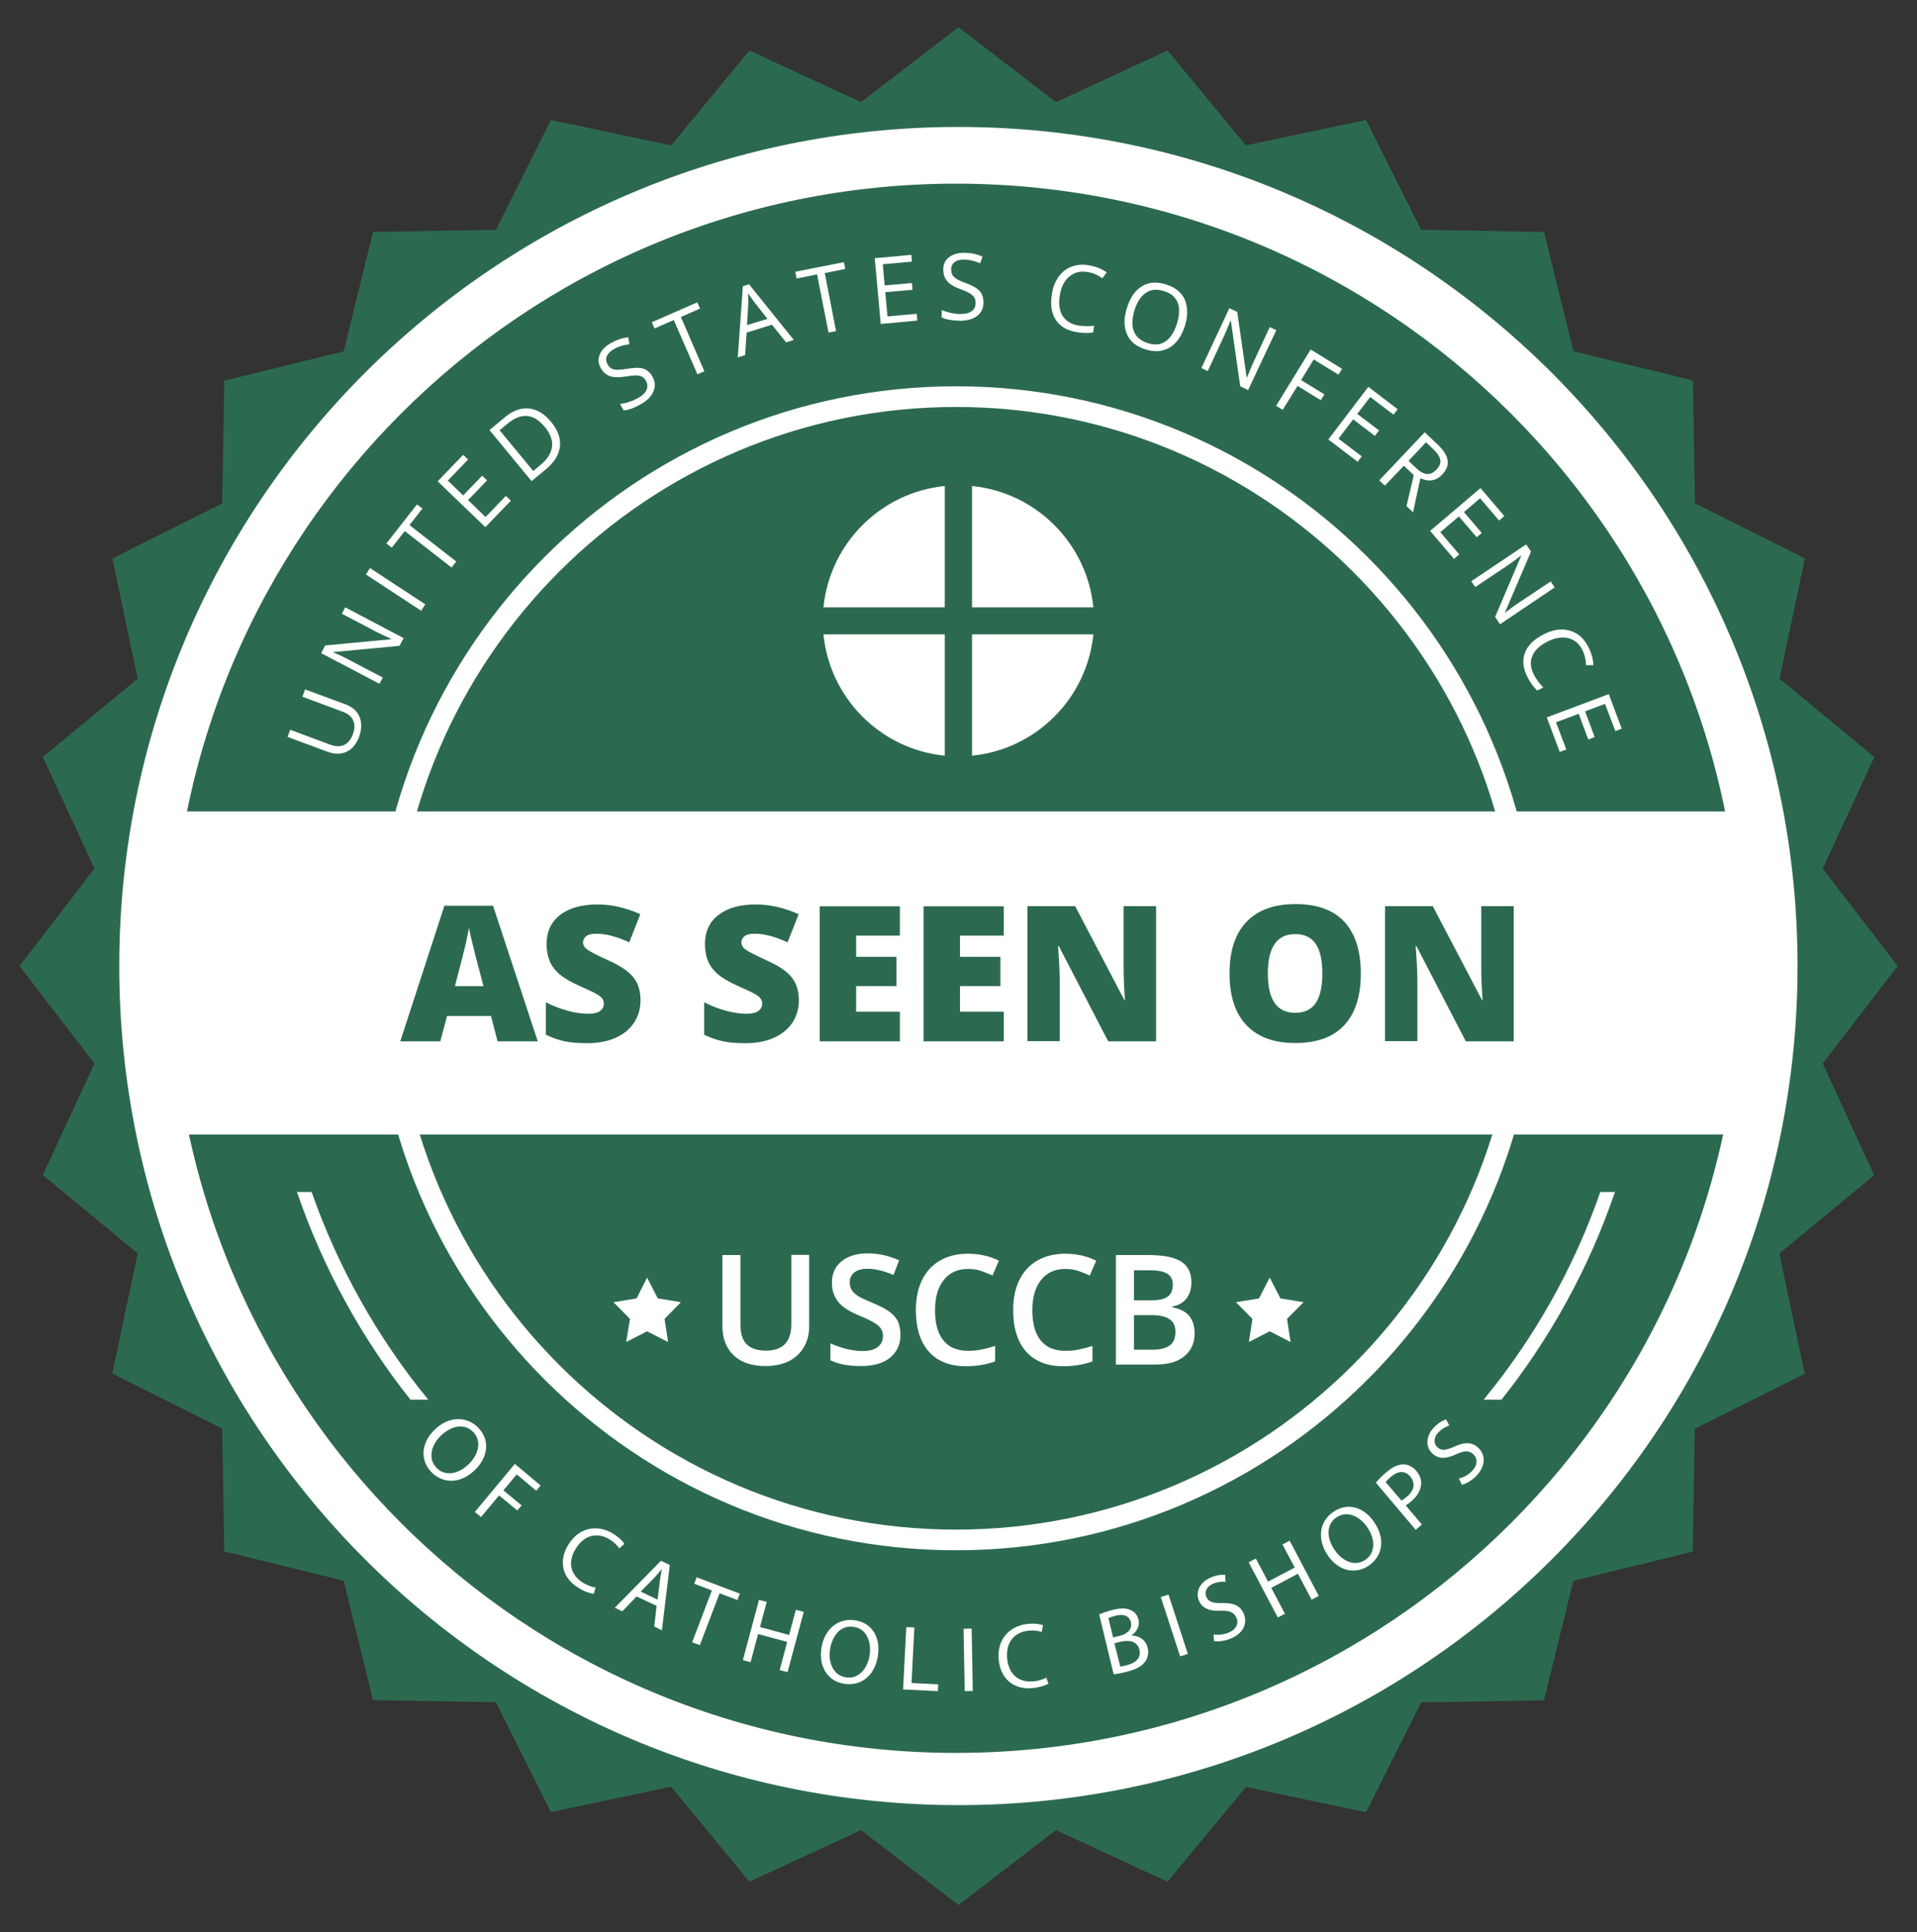 <?xml version="1.0" encoding="utf-8"?>
<!-- Generator: Adobe Illustrator 26.0.2, SVG Export Plug-In . SVG Version: 6.00 Build 0)  -->
<svg version="1.1" id="Layer_1" xmlns="http://www.w3.org/2000/svg" xmlns:xlink="http://www.w3.org/1999/xlink" x="0px" y="0px"
	 viewBox="0 0 1020.6 1028.9" style="enable-background:new 0 0 1020.6 1028.9;" xml:space="preserve">
<rect x="0" y="0" width="1020.6" height="1028.9" fill="#333333" stroke="none"/>
<style type="text/css">
	.st0{fill:#FFFFFF;}
	.st1{fill:#2C6A50;}
</style>
<g>
	<circle class="st0" cx="508" cy="515.2" r="450.9"/>
	<g>
		<g>
			<g>
				<path class="st1" d="M926.8,515.6c0,230.7-187,417.8-417.8,417.8c-230.7,0-417.8-187-417.8-417.8c0-230.7,187-417.8,417.8-417.8
					C739.7,97.8,926.8,284.9,926.8,515.6z"/>
			</g>
			<g>
				<g>
					<path class="st0" d="M509,825.5c-170.9,0-309.9-139-309.9-309.9c0-170.9,139-309.9,309.9-309.9c170.9,0,309.9,139,309.9,309.9
						C818.9,686.5,679.9,825.5,509,825.5z M509,216.7c-164.8,0-298.9,134.1-298.9,298.9c0,164.8,134.1,298.9,298.9,298.9
						c164.8,0,298.9-134.1,298.9-298.9C807.9,350.8,673.8,216.7,509,216.7z"/>
				</g>
			</g>
			<g>
				<rect x="83" y="432.1" class="st0" width="847" height="172"/>
			</g>
			<g>
				<path class="st0" d="M162.4,367.1l21.4,7.9c3.8,1.4,6.3,3.6,7.6,6.7c1.3,3.1,1.2,6.6-0.2,10.6c-1.5,4-3.7,6.6-6.7,8
					c-3,1.4-6.4,1.4-10.1,0l-21.3-7.9l1.4-3.8l21.5,8c2.8,1,5.1,1,7.2,0.1c2-1,3.6-2.9,4.7-5.8c1-2.8,1.1-5.2,0.1-7.3
					c-0.9-2.1-2.8-3.6-5.5-4.6L161,371L162.4,367.1z"/>
				<path class="st0" d="M214.9,339.8l-2.2,4.1l-35.1,3.3l-0.1,0.2c3.2,1.4,6.1,2.7,8.6,4.1l17.7,9.3l-1.8,3.3L171,347.8l2.1-4.1
					l35-3.3l0.1-0.2c-0.4-0.2-1.7-0.8-3.8-1.8s-3.6-1.7-4.5-2.2l-17.9-9.4l1.8-3.4L214.9,339.8z"/>
				<path class="st0" d="M224.2,325.2l-29.4-19.3l2.2-3.4l29.4,19.3L224.2,325.2z"/>
				<path class="st0" d="M242.9,299l-2.5,3.2l-24.9-19.4l-6.9,8.8l-2.9-2.2l16.3-20.8l2.9,2.2l-6.9,8.8L242.9,299z"/>
				<path class="st0" d="M272,266.6l-13.6,14.1L233,256.3l13.6-14.1l2.6,2.5l-10.8,11.2l8.2,7.9l10.1-10.5l2.6,2.5l-10.1,10.5l9.3,9
					l10.8-11.2L272,266.6z"/>
				<path class="st0" d="M293.3,224.5c3.7,4.5,5.3,8.9,4.8,13.3c-0.5,4.4-3,8.4-7.6,12.2l-7.5,6.2L260.6,229l8.3-6.9
					c4.2-3.5,8.5-5,12.7-4.6C285.9,218,289.8,220.3,293.3,224.5z M290,227.3c-2.9-3.5-6-5.5-9.3-5.8c-3.3-0.3-6.6,1-10.1,3.8
					l-4.6,3.8l17.9,21.7l3.8-3.2c3.8-3.1,5.8-6.4,6.2-9.8C294.3,234.5,293,230.9,290,227.3z"/>
				<path class="st0" d="M347.3,200.4c1.5,2.7,1.7,5.4,0.6,8c-1.1,2.6-3.3,4.9-6.7,6.8c-3.6,2.1-6.7,3.2-9.2,3.3l-1.9-3.4
					c1.6-0.2,3.2-0.5,4.8-1.1c1.7-0.5,3.2-1.2,4.7-2c2.4-1.3,3.9-2.8,4.6-4.4c0.7-1.6,0.6-3.2-0.3-4.8c-0.6-1.1-1.3-1.8-2.1-2.2
					c-0.8-0.4-1.9-0.7-3.2-0.7c-1.3,0-3.2,0.2-5.7,0.6c-3.4,0.6-6.1,0.5-8.2-0.2c-2-0.7-3.7-2.2-4.9-4.4c-1.3-2.4-1.5-4.7-0.5-7.1
					c1-2.4,2.9-4.4,5.9-6.1c3-1.7,6.2-2.8,9.3-3.1l0.6,3.7c-3.1,0.4-5.9,1.2-8.3,2.6c-1.9,1.1-3.1,2.3-3.7,3.7
					c-0.6,1.4-0.5,2.8,0.3,4.3c0.6,1.1,1.3,1.8,2.1,2.3c0.8,0.5,1.8,0.7,3,0.7c1.2,0,3-0.1,5.3-0.5c3.9-0.7,6.8-0.7,8.7-0.1
					C344.5,197,346.1,198.3,347.3,200.4z"/>
				<path class="st0" d="M375,197.7l-3.7,1.6l-12.6-28.9l-10.2,4.5l-1.5-3.3l24.2-10.6l1.5,3.3l-10.2,4.5L375,197.7z"/>
				<path class="st0" d="M418.5,182.3l-7.5-9.4l-13.5,4.2l-0.8,12l-3.9,1.2l2.7-37.9l3.3-1l23.8,29.6L418.5,182.3z M408.6,169.8
					l-7.2-9.2c-0.9-1.2-1.9-2.6-3.1-4.4c0.1,1.6,0.1,3.3,0.1,5.3l-0.7,11.6L408.6,169.8z"/>
				<path class="st0" d="M445.1,176.3l-4,0.8l-6.1-31l-10.9,2.2l-0.7-3.6l25.9-5.1l0.7,3.6l-10.9,2.2L445.1,176.3z"/>
				<path class="st0" d="M488.4,170.7l-19.5,1.8l-3.2-35l19.5-1.8l0.3,3.6l-15.5,1.4l1,11.3l14.5-1.3l0.3,3.6l-14.5,1.3l1.2,12.9
					l15.5-1.4L488.4,170.7z"/>
				<path class="st0" d="M523.6,161.1c0,3.1-1.2,5.5-3.5,7.2c-2.3,1.7-5.3,2.5-9.2,2.5c-4.2-0.1-7.4-0.7-9.6-1.8l0.1-3.9
					c1.4,0.6,3,1.1,4.7,1.5c1.7,0.4,3.4,0.6,5,0.6c2.7,0,4.8-0.4,6.2-1.5c1.4-1,2.1-2.4,2.1-4.3c0-1.2-0.2-2.2-0.7-3
					c-0.5-0.8-1.3-1.5-2.4-2.2c-1.1-0.7-2.9-1.5-5.2-2.3c-3.3-1.2-5.6-2.7-6.9-4.3c-1.4-1.6-2-3.7-2-6.3c0-2.7,1.1-4.9,3.2-6.4
					c2.1-1.6,4.8-2.3,8.1-2.3c3.5,0.1,6.7,0.7,9.6,2.1l-1.3,3.5c-2.9-1.3-5.7-1.9-8.4-2c-2.2,0-3.9,0.4-5.1,1.3s-1.9,2.2-1.9,3.8
					c0,1.2,0.2,2.2,0.6,3c0.4,0.8,1.2,1.5,2.2,2.2c1.1,0.7,2.7,1.4,4.9,2.2c3.7,1.4,6.2,2.8,7.6,4.4
					C523,156.7,523.6,158.7,523.6,161.1z"/>
				<path class="st0" d="M579.2,144.9c-3.8-0.7-7,0-9.7,2.2c-2.7,2.1-4.4,5.4-5.2,9.8c-0.8,4.5-0.4,8.2,1.3,11.1
					c1.7,2.8,4.5,4.6,8.4,5.3c2.4,0.4,5.3,0.5,8.5,0.2L582,177c-2.6,0.5-5.6,0.4-9.1-0.2c-5.1-0.9-8.8-3.2-11-6.8
					c-2.2-3.6-2.8-8.2-1.8-13.9c0.6-3.6,1.9-6.6,3.7-9c1.8-2.4,4.1-4.2,6.9-5.2c2.8-1,5.9-1.2,9.3-0.6c3.6,0.7,6.7,1.9,9.2,3.7
					l-2.3,3.2C584.4,146.4,581.9,145.3,579.2,144.9z"/>
				<path class="st0" d="M630.8,173.6c-1.7,5.4-4.4,9.2-8,11.4c-3.7,2.2-7.9,2.6-12.8,1.1c-4.9-1.5-8.3-4.2-10-8.1
					c-1.7-3.9-1.8-8.6,0-14.1c1.7-5.5,4.4-9.3,8-11.5c3.6-2.2,7.9-2.5,12.9-0.9c4.8,1.5,8.1,4.2,9.9,8.1
					C632.4,163.5,632.5,168.2,630.8,173.6z M604,165.2c-1.4,4.6-1.5,8.3-0.3,11.3c1.2,3,3.7,5,7.3,6.2c3.7,1.2,6.9,0.9,9.5-0.9
					s4.7-4.9,6.1-9.5c1.4-4.5,1.5-8.2,0.4-11.2c-1.2-2.9-3.6-5-7.3-6.1c-3.7-1.2-6.9-0.9-9.6,0.9C607.5,157.6,605.4,160.7,604,165.2
					z"/>
				<path class="st0" d="M664.5,207.7l-4.2-2l-5-34.9l-0.2-0.1c-1.2,3.2-2.5,6.2-3.7,8.8l-8.4,18.1l-3.4-1.6l14.9-31.9l4.2,2l5,34.8
					l0.2,0.1c0.2-0.4,0.7-1.7,1.6-3.9c0.9-2.2,1.6-3.7,2-4.6l8.5-18.3l3.5,1.6L664.5,207.7z"/>
				<path class="st0" d="M682.9,218.2l-3.5-2.1l18.4-30l16.7,10.3l-1.9,3.1l-13.2-8.1l-6.7,11l12.4,7.6l-1.9,3.1l-12.4-7.6
					L682.9,218.2z"/>
				<path class="st0" d="M722.8,245.9L707.2,234l21.3-28l15.6,11.9l-2.2,2.9l-12.4-9.4l-6.9,9l11.6,8.8l-2.2,2.9l-11.6-8.8
					l-7.8,10.3L725,243L722.8,245.9z"/>
				<path class="st0" d="M747.4,248l-10.1,10.6l-3-2.8l24.2-25.6l7,6.6c3.1,3,4.9,5.8,5.2,8.4c0.4,2.6-0.6,5.1-2.9,7.5
					c-3.2,3.4-7.1,4-11.6,2l-3.9,18.1l-3.5-3.3l3.9-16.5L747.4,248z M749.9,245.4l4.1,3.9c2.1,2,4,3,5.8,3.1c1.8,0.1,3.4-0.7,5-2.4
					c1.6-1.7,2.3-3.4,2-5.1c-0.3-1.7-1.5-3.6-3.7-5.7l-3.9-3.7L749.9,245.4z"/>
				<path class="st0" d="M774.1,297.6l-12.7-14.9l26.8-22.8l12.7,14.9l-2.8,2.4L788,265.3l-8.6,7.4l9.5,11.1l-2.7,2.3l-9.5-11.1
					l-9.9,8.4l10.1,11.8L774.1,297.6z"/>
				<path class="st0" d="M798.6,332.4l-2.6-3.9l13.8-32.4l-0.1-0.2c-2.7,2.1-5.3,4-7.7,5.6l-16.6,11.1l-2.1-3.1l29.2-19.6l2.6,3.8
					l-13.8,32.3l0.1,0.2c0.3-0.3,1.5-1.1,3.3-2.5c1.9-1.4,3.3-2.4,4.1-2.9l16.8-11.2l2.1,3.2L798.6,332.4z"/>
				<path class="st0" d="M842.5,346.2c-1.7-3.5-4.3-5.6-7.6-6.4c-3.3-0.8-7-0.2-11,1.8c-4.1,2.1-6.8,4.6-8.1,7.7
					c-1.3,3.1-1,6.4,0.8,9.9c1.1,2.2,2.8,4.5,5,6.9l-3.2,1.6c-1.9-1.8-3.7-4.2-5.3-7.4c-2.3-4.6-2.7-8.9-1.2-12.8
					c1.5-3.9,4.9-7.2,10.1-9.8c3.2-1.6,6.4-2.5,9.4-2.5c3,0,5.8,0.8,8.3,2.4c2.5,1.6,4.5,4,6,7.1c1.7,3.3,2.5,6.5,2.6,9.5l-3.9,0
					C844.3,351.2,843.7,348.6,842.5,346.2z"/>
				<path class="st0" d="M830.4,400.4l-6.9-18.4l33-12.4l6.9,18.4l-3.4,1.3l-5.5-14.5l-10.6,4l5.1,13.7l-3.4,1.3l-5.1-13.7
					l-12.1,4.5l5.5,14.5L830.4,400.4z"/>
			</g>
			<g>
				<path class="st1" d="M264.9,554.5l-3.5-13.5H238l-3.6,13.5h-21.3l23.5-72.2h25.9l23.8,72.2H264.9z M257.4,525.1l-3.1-11.8
					c-0.7-2.6-1.6-6-2.6-10.2s-1.7-7.1-2-9c-0.3,1.7-0.9,4.4-1.7,8.3c-0.9,3.8-2.8,11.4-5.8,22.7H257.4z"/>
				<path class="st1" d="M341,532.6c0,4.5-1.1,8.4-3.4,11.9c-2.3,3.5-5.5,6.1-9.8,8.1c-4.3,1.9-9.3,2.9-15,2.9
					c-4.8,0-8.8-0.3-12.1-1c-3.2-0.7-6.6-1.8-10.1-3.5v-17.3c3.7,1.9,7.6,3.4,11.6,4.5c4,1.1,7.7,1.6,11,1.6c2.9,0,5-0.5,6.3-1.5
					c1.3-1,2-2.3,2-3.9c0-1-0.3-1.8-0.8-2.6c-0.5-0.7-1.4-1.5-2.6-2.2c-1.2-0.8-4.4-2.3-9.6-4.6c-4.7-2.1-8.2-4.2-10.6-6.2
					c-2.3-2-4.1-4.3-5.2-6.9c-1.1-2.6-1.7-5.7-1.7-9.2c0-6.6,2.4-11.8,7.2-15.5c4.8-3.7,11.4-5.6,19.9-5.6c7.4,0,15,1.7,22.8,5.2
					l-5.9,15c-6.7-3.1-12.5-4.6-17.4-4.6c-2.5,0-4.4,0.4-5.5,1.3c-1.1,0.9-1.7,2-1.7,3.3c0,1.4,0.7,2.7,2.2,3.8
					c1.5,1.1,5.4,3.1,11.9,6.1c6.2,2.8,10.5,5.8,12.9,9C339.8,523.7,341,527.8,341,532.6z"/>
				<path class="st1" d="M425.3,532.6c0,4.5-1.1,8.4-3.4,11.9c-2.3,3.5-5.5,6.1-9.8,8.1c-4.3,1.9-9.3,2.9-15,2.9
					c-4.8,0-8.8-0.3-12.1-1c-3.2-0.7-6.6-1.8-10.1-3.5v-17.3c3.7,1.9,7.6,3.4,11.6,4.5c4,1.1,7.7,1.6,11,1.6c2.9,0,5-0.5,6.3-1.5
					c1.3-1,2-2.3,2-3.9c0-1-0.3-1.8-0.8-2.6c-0.5-0.7-1.4-1.5-2.6-2.2c-1.2-0.8-4.4-2.3-9.6-4.6c-4.7-2.1-8.2-4.2-10.6-6.2
					c-2.3-2-4.1-4.3-5.2-6.9c-1.1-2.6-1.7-5.7-1.7-9.2c0-6.6,2.4-11.8,7.2-15.5c4.8-3.7,11.4-5.6,19.9-5.6c7.4,0,15,1.7,22.8,5.2
					l-5.9,15c-6.7-3.1-12.5-4.6-17.4-4.6c-2.5,0-4.4,0.4-5.5,1.3c-1.1,0.9-1.7,2-1.7,3.3c0,1.4,0.7,2.7,2.2,3.8
					c1.5,1.1,5.4,3.1,11.9,6.1c6.2,2.8,10.5,5.8,12.9,9C424.1,523.7,425.3,527.8,425.3,532.6z"/>
				<path class="st1" d="M479.1,554.5h-42.7v-71.9h42.7v15.6h-23.3v11.3h21.5v15.6h-21.5v13.6h23.3V554.5z"/>
				<path class="st1" d="M534.4,554.5h-42.7v-71.9h42.7v15.6h-23.3v11.3h21.5v15.6h-21.5v13.6h23.3V554.5z"/>
				<path class="st1" d="M615.5,554.5H590l-26.3-50.7h-0.4c0.6,8,0.9,14.1,0.9,18.2v32.4H547v-71.9h25.4l26.2,50h0.3
					c-0.5-7.2-0.7-13.1-0.7-17.5v-32.5h17.3V554.5z"/>
				<path class="st1" d="M724.5,518.4c0,12.1-3,21.3-8.9,27.6c-5.9,6.3-14.6,9.4-26.1,9.4c-11.3,0-19.9-3.2-25.9-9.5
					c-6-6.3-9-15.5-9-27.6c0-12,3-21.1,9-27.4c6-6.3,14.7-9.5,26.1-9.5c11.4,0,20.1,3.1,26,9.4C721.5,497.1,724.5,506.3,724.5,518.4
					z M675,518.4c0,13.9,4.8,20.9,14.5,20.9c4.9,0,8.6-1.7,10.9-5.1c2.4-3.4,3.6-8.6,3.6-15.8c0-7.2-1.2-12.5-3.6-15.9
					c-2.4-3.4-6-5.1-10.8-5.1C679.8,497.4,675,504.4,675,518.4z"/>
				<path class="st1" d="M805.9,554.5h-25.5l-26.3-50.7h-0.4c0.6,8,0.9,14.1,0.9,18.2v32.4h-17.2v-71.9h25.4l26.2,50h0.3
					c-0.5-7.2-0.7-13.1-0.7-17.5v-32.5h17.3V554.5z"/>
			</g>
			<g>
				<g>
					<g>
						<path class="st0" d="M430.8,668.3v37.7c0,4.3-0.9,8.1-2.8,11.3c-1.9,3.2-4.5,5.7-8,7.5c-3.5,1.7-7.7,2.6-12.5,2.6
							c-7.2,0-12.9-1.9-16.9-5.7c-4-3.8-6-9.1-6-15.8v-37.6h9.6v36.9c0,4.8,1.1,8.4,3.3,10.6s5.7,3.4,10.3,3.4
							c9,0,13.5-4.7,13.5-14.2v-36.8H430.8z"/>
					</g>
					<g>
						<path class="st0" d="M479.4,710.8c0,5.2-1.9,9.2-5.6,12.2c-3.7,3-8.9,4.4-15.5,4.4c-6.6,0-12-1-16.2-3.1v-9
							c2.7,1.3,5.5,2.2,8.5,3c3,0.7,5.8,1.1,8.4,1.1c3.8,0,6.6-0.7,8.4-2.2c1.8-1.4,2.7-3.4,2.7-5.8c0-2.2-0.8-4-2.5-5.5
							c-1.6-1.5-5.1-3.3-10.2-5.4c-5.3-2.2-9.1-4.6-11.2-7.4c-2.2-2.8-3.3-6.1-3.3-10c0-4.9,1.7-8.7,5.2-11.5
							c3.5-2.8,8.1-4.2,13.9-4.2c5.6,0,11.1,1.2,16.7,3.7l-3,7.8c-5.2-2.2-9.8-3.3-13.9-3.3c-3.1,0-5.4,0.7-7,2
							c-1.6,1.3-2.4,3.1-2.4,5.3c0,1.5,0.3,2.8,1,3.9c0.6,1.1,1.7,2.1,3.1,3.1c1.5,1,4.1,2.2,7.9,3.8c4.3,1.8,7.4,3.4,9.4,5
							c2,1.5,3.5,3.3,4.4,5.2C478.9,705.9,479.4,708.2,479.4,710.8z"/>
					</g>
					<g>
						<path class="st0" d="M515.4,675.7c-5.5,0-9.8,1.9-12.9,5.8c-3.1,3.9-4.7,9.2-4.7,16.1c0,7.2,1.5,12.6,4.5,16.2
							c3,3.7,7.4,5.5,13.1,5.5c2.5,0,4.9-0.2,7.2-0.7c2.3-0.5,4.7-1.1,7.2-1.9v8.2c-4.6,1.7-9.8,2.6-15.6,2.6
							c-8.5,0-15.1-2.6-19.7-7.8c-4.6-5.2-6.9-12.6-6.9-22.2c0-6.1,1.1-11.4,3.3-15.9c2.2-4.5,5.4-8,9.6-10.4
							c4.2-2.4,9.1-3.6,14.8-3.6c6,0,11.5,1.2,16.5,3.7l-3.4,7.9c-2-0.9-4-1.7-6.2-2.5C520.2,676,517.9,675.7,515.4,675.7z"/>
					</g>
					<g>
						<path class="st0" d="M567.2,675.7c-5.5,0-9.8,1.9-12.9,5.8c-3.1,3.9-4.7,9.2-4.7,16.1c0,7.2,1.5,12.6,4.5,16.2
							c3,3.7,7.4,5.5,13.1,5.5c2.5,0,4.9-0.2,7.2-0.7c2.3-0.5,4.7-1.1,7.2-1.9v8.2c-4.6,1.7-9.8,2.6-15.6,2.6
							c-8.5,0-15.1-2.6-19.7-7.8c-4.6-5.2-6.9-12.6-6.9-22.2c0-6.1,1.1-11.4,3.3-15.9c2.2-4.5,5.4-8,9.6-10.4
							c4.2-2.4,9.1-3.6,14.8-3.6c6,0,11.5,1.2,16.5,3.7l-3.4,7.9c-2-0.9-4-1.7-6.2-2.5C571.9,676,569.6,675.7,567.2,675.7z"/>
					</g>
					<g>
						<path class="st0" d="M594.2,668.3h17.3c8,0,13.8,1.2,17.4,3.5c3.6,2.3,5.4,6,5.4,11.1c0,3.4-0.9,6.2-2.6,8.5
							c-1.8,2.3-4.3,3.7-7.6,4.3v0.4c4.1,0.8,7.1,2.3,9,4.6s2.9,5.4,2.9,9.2c0,5.2-1.8,9.3-5.5,12.3c-3.7,3-8.7,4.4-15.3,4.4h-21.1
							V668.3z M603.7,692.4h9.2c4,0,6.9-0.6,8.7-1.9s2.8-3.4,2.8-6.4c0-2.7-1-4.7-3-5.9c-2-1.2-5.1-1.8-9.4-1.8h-8.3V692.4z
							 M603.7,700.2v18.5h10.1c4,0,7-0.8,9-2.3c2-1.5,3-3.9,3-7.2c0-3-1-5.3-3.1-6.7c-2.1-1.5-5.2-2.2-9.5-2.2H603.7z"/>
					</g>
				</g>
				<g>
					<polygon class="st0" points="344.5,680.3 350.2,691.4 362.5,693.4 353.8,702.3 355.7,714.6 344.5,708.9 333.4,714.6 
						335.4,702.3 326.6,693.4 338.9,691.4 					"/>
				</g>
				<g>
					<polygon class="st0" points="676,680.3 681.7,691.4 694,693.4 685.2,702.3 687.1,714.6 676,708.9 664.9,714.6 666.8,702.3 
						658,693.4 670.3,691.4 					"/>
				</g>
			</g>
			<g>
				<path class="st0" d="M253,782.6c-8.2,8-17.4,7.3-23.3,1.3c-6.1-6.3-5.6-15.4,1.6-22.5c7.5-7.4,17-7.5,23.3-1.2
					C260.9,766.7,260,775.7,253,782.6z M234.6,764.6c-5.1,5-6.9,12.2-2.2,17c4.8,4.9,11.9,3.2,17.3-2.1c4.7-4.6,7.2-11.9,2.2-17
					C246.9,757.4,239.8,759.5,234.6,764.6z"/>
				<path class="st0" d="M274.1,779.5l13.7,11.5l-2.3,2.8l-10.4-8.7l-7.1,8.5l9.7,8l-2.3,2.7l-9.7-8l-9.6,11.5l-3.3-2.7L274.1,779.5
					z"/>
				<path class="st0" d="M316.1,848.7c-1.8-0.2-4.9-1.1-8.3-3.3c-8-4.9-10.9-13.6-5.2-22.9c5.4-8.9,15.1-11.2,23.9-5.8
					c3.5,2.2,5.3,4.3,5.9,5.4l-2.7,2.4c-1-1.5-2.6-3.2-5-4.7c-6.6-4.1-13.6-2.6-18.2,4.9c-4.3,6.9-3,13.8,3.9,18.1
					c2.2,1.4,4.8,2.3,6.7,2.5L316.1,848.7z"/>
				<path class="st0" d="M338.9,850.1l-7.6,7.9l-4-1.9l24.6-25l4.7,2.2l-4.2,34.8l-4.1-2l1.3-11L338.9,850.1z M350.1,851.8l1.2-10
					c0.3-2.3,0.7-4.3,1.1-6.2l-0.1,0c-1.3,1.6-2.7,3.1-4.1,4.7l-7.1,7.2L350.1,851.8z"/>
				<path class="st0" d="M379,846.9l-9.4-3.6l1.3-3.4l23,8.7l-1.3,3.4l-9.5-3.6L372.6,876l-4.1-1.5L379,846.9z"/>
				<path class="st0" d="M408.2,853l-3.6,13.4l15.5,4.2l3.6-13.4l4.2,1.1l-8.6,32.1l-4.2-1.1l4-15l-15.5-4.2l-4,15l-4.1-1.1
					l8.6-32.1L408.2,853z"/>
				<path class="st0" d="M467.4,881.6c-1.7,11.3-9.5,16.3-17.9,15c-8.7-1.3-13.7-9-12.2-18.9c1.6-10.4,9.1-16.3,17.9-14.9
					C464.2,864.1,468.9,871.8,467.4,881.6z M441.9,878.3c-1.1,7,1.8,13.9,8.5,14.9c6.7,1,11.5-4.6,12.6-12c1-6.5-1.4-13.9-8.4-14.9
					C447.5,865.1,443,871.1,441.9,878.3z"/>
				<path class="st0" d="M482.5,866.4l4.3,0.2l-1.5,29.6l14.2,0.7l-0.2,3.6l-18.5-0.9L482.5,866.4z"/>
				<path class="st0" d="M517.3,867.2l0.6,33.2l-4.3,0.1l-0.6-33.2L517.3,867.2z"/>
				<path class="st0" d="M558.2,896.5c-1.5,0.9-4.6,2-8.6,2.4c-9.3,0.9-16.9-4.4-17.9-15.2c-1-10.4,5.4-18,15.6-19
					c4.1-0.4,6.8,0.3,8,0.7l-0.7,3.6c-1.7-0.6-4.1-1-6.8-0.7c-7.8,0.7-12.4,6.2-11.6,14.9c0.8,8.1,5.9,12.9,14,12.1
					c2.6-0.2,5.2-1,6.8-2L558.2,896.5z"/>
				<path class="st0" d="M585.2,859.7c1.7-0.8,4.5-1.8,7.4-2.5c4.2-1,7-1,9.4,0.2c2,0.8,3.5,2.5,4.1,5c0.8,3.1-0.6,6.3-3.7,8.4
					l0,0.1c3.2,0,7.5,1.7,8.6,6.5c0.7,2.8,0.1,5.2-1.1,7.1c-1.7,2.6-5.1,4.5-10.4,5.8c-2.9,0.7-5.1,1.1-6.6,1.2L585.2,859.7z
					 M592.6,871.9l3.8-0.9c4.4-1.1,6.4-4,5.7-7.1c-0.9-3.8-4.2-4.6-8.4-3.5c-1.9,0.5-3,0.9-3.6,1.2L592.6,871.9z M596.4,887.4
					c0.8-0.1,2.1-0.3,3.5-0.7c4.3-1.1,7.9-3.6,6.7-8.3c-1.1-4.4-5.3-5.3-9.9-4.2l-3.4,0.8L596.4,887.4z"/>
				<path class="st0" d="M622.1,849.1l10.3,31.6l-4.1,1.3L618,850.4L622.1,849.1z"/>
				<path class="st0" d="M646.1,870.3c2.2,0.4,5.2,0.2,7.9-0.9c4.1-1.7,5.6-4.8,4.3-7.9c-1.2-2.9-3.5-3.9-8.3-3.8
					c-5.7,0.3-9.9-1.1-11.7-5.4c-2-4.8,0.6-10,6.6-12.4c3.1-1.3,5.7-1.5,7.4-1.3l0.2,3.7c-1.2-0.1-3.7-0.2-6.4,0.9
					c-4.2,1.7-4.8,4.9-3.9,7c1.2,2.9,3.6,3.5,8.5,3.4c6-0.1,9.7,1.3,11.5,5.8c1.9,4.8,0.1,10.3-7.2,13.2c-3,1.2-6.6,1.7-8.7,1.2
					L646.1,870.3z"/>
				<path class="st0" d="M668.6,829.9l6.5,12.3l14.2-7.5l-6.5-12.3l3.8-2l15.5,29.4l-3.8,2L691,838l-14.2,7.5l7.3,13.8l-3.8,2
					l-15.5-29.4L668.6,829.9z"/>
				<path class="st0" d="M731.6,810.5c6.4,9.5,4.1,18.4-2.9,23.2c-7.3,4.9-16.2,2.8-21.8-5.5c-5.9-8.7-4.4-18.1,2.9-23.1
					C717.3,799.9,726,802.3,731.6,810.5z M710.6,825.4c4,5.9,10.7,9,16.3,5.2c5.6-3.8,5.3-11.2,1-17.4c-3.7-5.5-10.5-9.2-16.4-5.2
					C705.7,812,706.4,819.4,710.6,825.4z"/>
				<path class="st0" d="M732.5,789.5c1.4-1.6,3.2-3.6,5.9-5.8c3.2-2.7,6.2-4,8.9-3.9c2.4,0,4.8,1.2,6.7,3.4
					c1.9,2.3,2.8,4.7,2.6,7.1c-0.2,3.3-2.2,6.6-5.4,9.3c-1,0.8-1.9,1.5-2.8,2l8.6,10.2l-3.3,2.8L732.5,789.5z M746.1,799
					c0.9-0.4,1.8-1.1,2.9-2c4-3.3,4.7-7.3,1.8-10.8c-2.8-3.3-6.6-3-10.2,0.1c-1.4,1.2-2.4,2.2-2.9,2.9L746.1,799z"/>
				<path class="st0" d="M776.7,787.3c2.2-0.5,4.9-1.8,6.9-3.9c3.1-3.1,3.2-6.6,0.9-8.9c-2.2-2.2-4.7-2.2-9.1-0.2
					c-5.2,2.5-9.5,2.9-12.9-0.4c-3.7-3.6-3.4-9.4,1.1-14c2.4-2.4,4.7-3.6,6.3-4.1l1.7,3.3c-1.2,0.4-3.4,1.2-5.6,3.4
					c-3.2,3.2-2.5,6.4-0.9,8c2.2,2.2,4.7,1.8,9.2-0.2c5.5-2.5,9.4-2.6,12.9,0.8c3.6,3.6,4.1,9.4-1.4,15c-2.3,2.3-5.4,4.1-7.5,4.5
					L776.7,787.3z"/>
			</g>
			<g>
				<g>
					<path class="st0" d="M799.4,745.3c26-32.8,46.6-70.1,60.4-110.6H852c-14.1,40.6-35.3,78-62.1,110.6H799.4z"/>
				</g>
				<g>
					<path class="st0" d="M228,745.3c-26.7-32.6-47.9-70-62.1-110.6h-7.8c13.8,40.4,34.4,77.8,60.4,110.6H228z"/>
				</g>
			</g>
		</g>
		<g>
			<g>
				<path class="st0" d="M517.5,323.4h64.6c-3.4-34.1-30.5-61.2-64.6-64.6V323.4z"/>
			</g>
			<g>
				<path class="st0" d="M582.5,330.7c0,0,0-0.1,0-0.1s0-0.1,0-0.1V330.7z"/>
			</g>
			<g>
				<path class="st0" d="M510.6,258.4c-0.1,0-0.2,0-0.4,0c-0.1,0-0.2,0-0.4,0H510.6z"/>
			</g>
			<g>
				<path class="st0" d="M503,337.8h-64.6c3.4,34.1,30.5,61.2,64.6,64.6V337.8z"/>
			</g>
			<g>
				<path class="st0" d="M517.5,337.8v64.6c34.1-3.4,61.2-30.5,64.6-64.6H517.5z"/>
			</g>
			<g>
				<path class="st0" d="M438.1,330.6C438.1,330.6,438.1,330.6,438.1,330.6C438.1,330.6,438.1,330.6,438.1,330.6L438.1,330.6z"/>
			</g>
			<g>
				<path class="st0" d="M503,323.4v-64.6c-34.1,3.4-61.2,30.5-64.6,64.6H503z"/>
			</g>
		</g>
		<path class="st1" d="M970.4,566.3l39.9-51.9l-39.9-51.9l27.5-59.4l-50.5-41.7l13.5-64.1l-58.5-29.3l-1.1-65.4l-63.6-15.6
			L822,123.5l-65.4-1.1l-29.3-58.5l-64,13.5l-41.7-50.5l-59.4,27.5l-51.9-39.9l-51.9,39.9L399,26.9l-41.7,50.5l-64-13.5L264,122.4
			l-65.4,1.1l-15.6,63.6l-63.6,15.6l-1.1,65.4l-58.5,29.3l13.5,64l-50.5,41.7l27.5,59.4l-39.9,51.9l39.9,51.9l-27.5,59.4l50.5,41.7
			l-13.5,64l58.5,29.3l1.1,65.4l63.6,15.6l15.6,63.6l65.4,1.1l29.3,58.5l64-13.5L399,1002l59.4-27.5l51.9,39.9l51.9-39.9l59.4,27.5
			l41.7-50.5l64,13.5l29.3-58.5l65.4-1.1l15.6-63.6l63.6-15.6l1.1-65.4l58.5-29.3l-13.5-64l50.5-41.7L970.4,566.3z M510.3,961.2
			c-246.7,0-446.8-200-446.8-446.8c0-246.7,200-446.8,446.8-446.8C757,67.7,957,267.7,957,514.4C957,761.2,757,961.2,510.3,961.2z"
			/>
	</g>
</g>
</svg>
